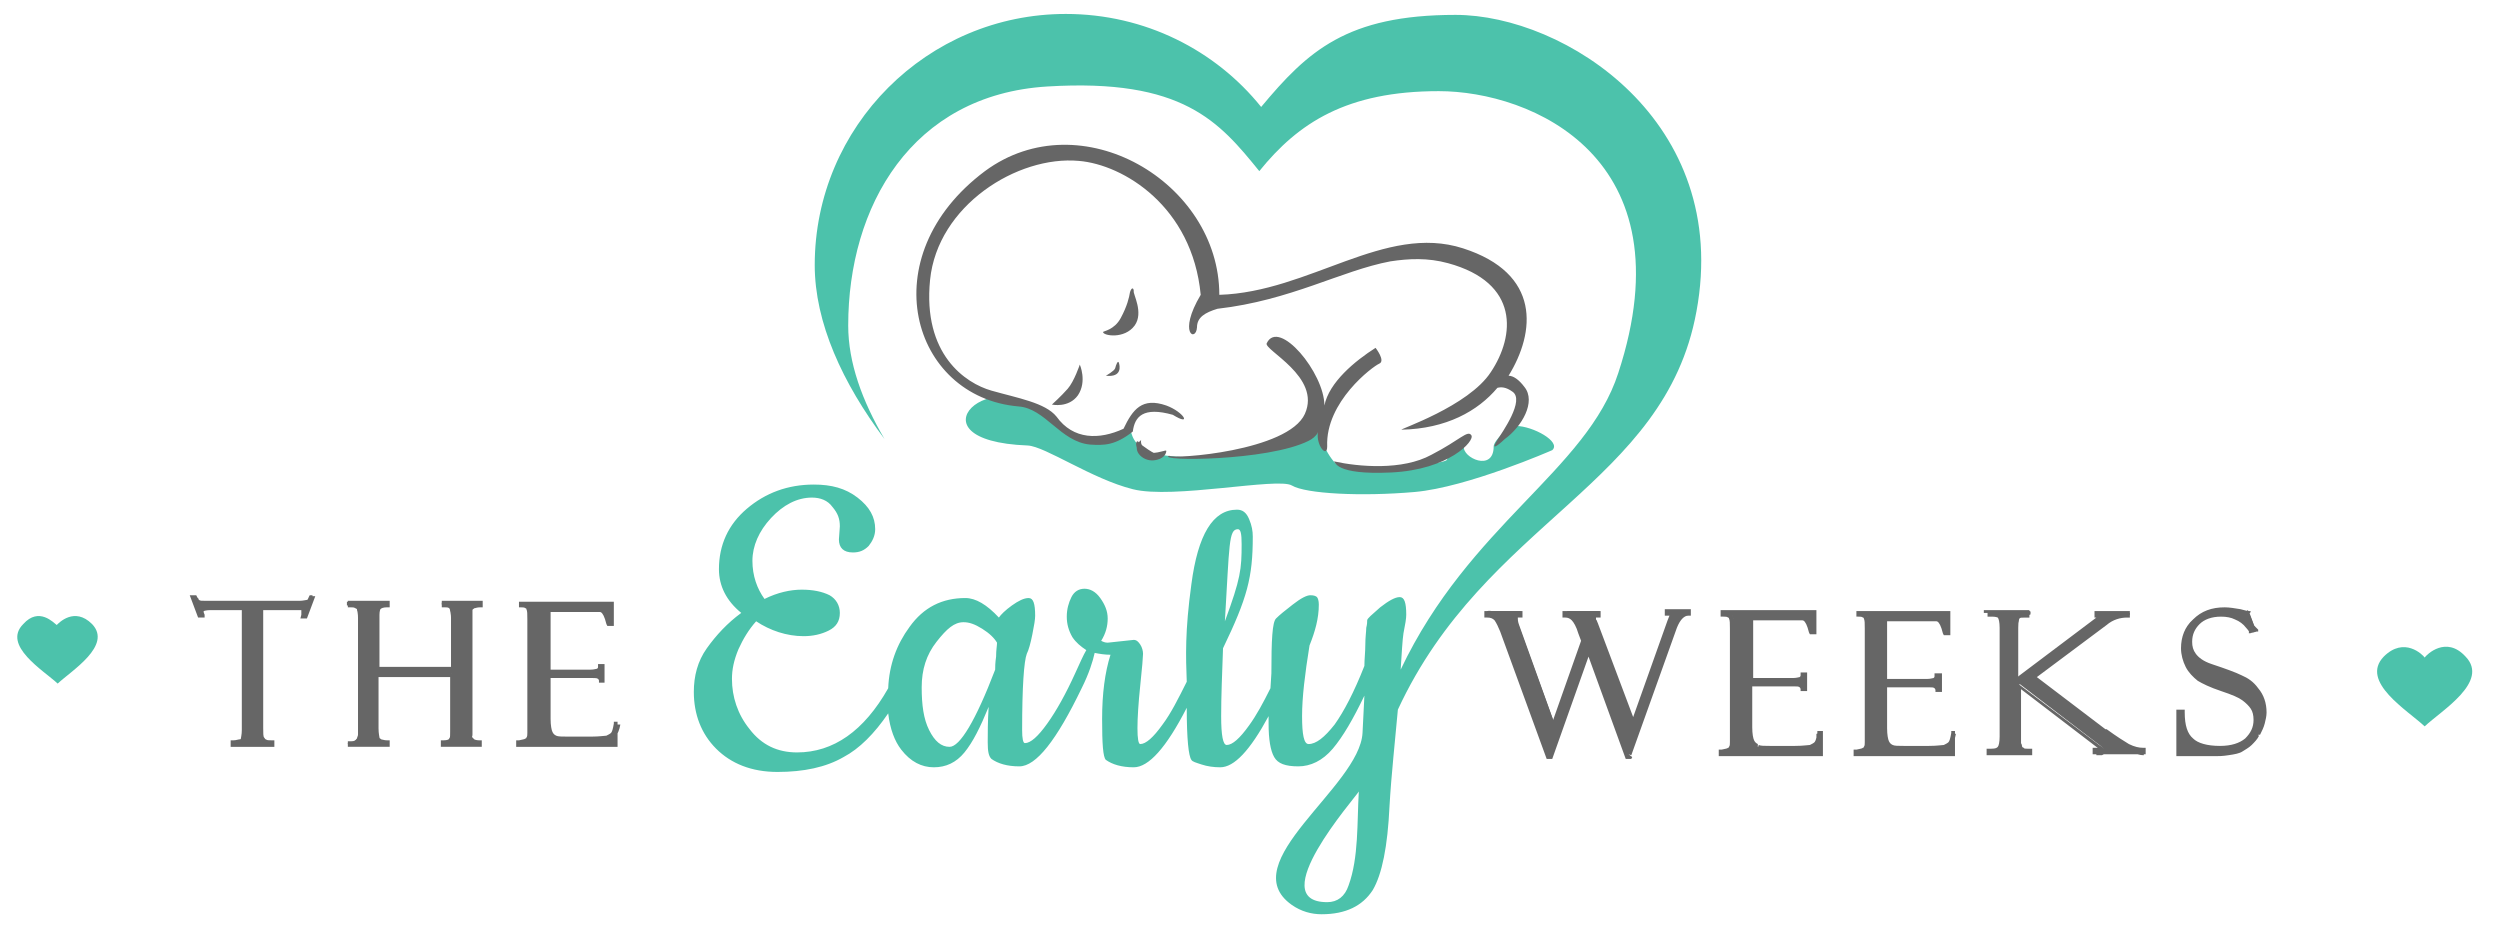 <svg enable-background="new 0 0 268.8 100" viewBox="0 0 268.8 100" xmlns="http://www.w3.org/2000/svg"><path clip-rule="evenodd" d="m182.4 33.5c3.8-20.5-14.2-31.9-25.9-31.9s-15.9 3.9-20.9 9.9c-4.9-6.1-12.5-10-21-10-14.9 0-27 12.1-27 27 0 6.2 3 12.7 7.5 18.7-2.4-4.1-3.9-8.2-3.9-12.2 0-12.8 6.8-24.8 21.4-25.7s18.5 3.8 22.8 9.1c4.2-5.2 9.4-8.6 19.3-8.6s26.9 7.1 19.3 30.3c-3.4 10.5-16 16.3-23.4 31.9.1-1.6.2-3.3.3-3.9.2-1 .3-1.6.3-2 0-1.3-.2-1.9-.7-1.9s-1.2.4-2.1 1.1c-.9.8-1.4 1.2-1.4 1.4s0 .4-.1.8c0 .4-.1 1-.1 1.8s-.1 1.6-.1 2.3c-1.1 2.8-2.2 4.9-3.2 6.3-1.1 1.4-2 2.1-2.8 2.1-.5 0-.7-1-.7-3s.3-4.5.8-7.6c.6-1.5 1-2.9 1-4.4 0-.4-.1-.7-.2-.8s-.3-.2-.7-.2-1 .3-1.9 1-1.4 1.1-1.8 1.5-.5 2.3-.5 5.9l-.1 1.6c-.8 1.6-1.5 2.9-2.3 4-1 1.4-1.8 2.1-2.4 2.1-.4 0-.6-1-.6-3.1s.1-4.5.2-7.3c2.6-5.4 3.2-7.6 3.2-12 0-.6-.1-1.2-.4-1.9s-.7-1-1.3-1c-2.6 0-4.2 2.7-4.9 8-.7 5.1-.6 7.8-.5 10.5-.9 1.8-1.7 3.4-2.6 4.6-1 1.4-1.8 2.1-2.4 2.1-.2 0-.3-.6-.3-1.7s.1-2.7.3-4.6.3-3.1.3-3.4-.1-.7-.3-1-.4-.5-.7-.5l-2.8.3c-.3 0-.5-.1-.7-.2.5-.8.7-1.6.7-2.4s-.3-1.5-.8-2.2-1.1-1-1.7-1-1.1.3-1.4.9-.5 1.3-.5 2.1.2 1.5.6 2.2c.4.6.9 1 1.5 1.4-.3.5-.7 1.4-1.2 2.5-1 2.2-2 4-3 5.4s-1.8 2.1-2.4 2.1c-.2 0-.3-.5-.3-1.4 0-4.7.2-7.4.5-8.2.2-.4.4-1.1.6-2.1s.3-1.6.3-2c0-1.3-.2-1.9-.7-1.9s-1.1.3-1.8.8-1.2 1-1.4 1.3c-1.3-1.4-2.5-2.1-3.6-2.1-2.5 0-4.5 1-6 3.1-1.4 1.9-2.2 4.1-2.3 6.6-2.6 4.6-5.9 6.9-9.8 6.9-2.1 0-3.8-.8-5.1-2.5-1.3-1.6-1.9-3.5-1.9-5.4 0-1 .2-2 .7-3.2.5-1.1 1.1-2.1 1.9-3 1.5 1 3.3 1.6 5.1 1.6 1 0 1.9-.2 2.7-.6s1.2-1 1.2-1.9c0-.8-.4-1.5-1.1-1.9-.8-.4-1.8-.6-3-.6s-2.6.3-4 1c-.8-1.1-1.3-2.5-1.3-4.1s.7-3.2 2-4.6 2.8-2.2 4.4-2.2c.9 0 1.7.3 2.2 1 .6.7.8 1.3.8 2.1l-.1 1.4c0 .9.5 1.4 1.5 1.4.7 0 1.2-.2 1.7-.7.4-.5.7-1.1.7-1.8 0-1.3-.6-2.4-1.9-3.4s-2.8-1.4-4.7-1.4c-2.8 0-5.2.9-7.2 2.6s-3 3.9-3 6.5c0 1.8.8 3.4 2.4 4.7-1.5 1.1-2.7 2.4-3.7 3.8s-1.4 3-1.4 4.7c0 2.4.8 4.5 2.4 6.1s3.8 2.5 6.6 2.5 5.2-.5 7.1-1.6c1.7-.9 3.3-2.5 4.8-4.7.2 1.7.7 3 1.4 3.9 1 1.3 2.2 1.9 3.5 1.9s2.4-.5 3.3-1.6 1.7-2.7 2.6-4.9c-.1 1.6-.1 2.9-.1 3.8 0 1 .1 1.5.4 1.8.7.5 1.7.8 3 .8 1.8 0 4-2.8 6.7-8.4.8-1.6 1.2-2.9 1.4-3.8.5.1 1.1.2 1.7.2-.6 1.9-.9 4.2-.9 6.9s.1 4.1.4 4.4c.7.5 1.7.8 3 .8 1.6 0 3.5-2.1 5.7-6.4 0 3.4.2 5.2.5 5.6.1.2.5.3 1.1.5s1.3.3 2 .3c1.5 0 3.2-1.8 5.2-5.5v.8c0 1.7.2 2.9.6 3.6s1.2 1 2.6 1c1.3 0 2.6-.6 3.7-1.9s2.2-3.2 3.4-5.7l-.2 4c-.3 5.8-14 14-7.6 18.5 1 .7 2.1 1 3.2 1 2.6 0 4.4-.9 5.5-2.6 1-1.7 1.6-4.7 1.8-9 .2-3.5.6-7 .9-10.4 9.4-20.3 28.7-24.2 32.1-42.8zm-78.8 33.4c.6 0 1.2.2 2 .7s1.3 1 1.6 1.5c0 .3-.1.8-.1 1.5-.1.7-.1 1.1-.1 1.4-2.1 5.5-3.8 8.3-4.9 8.3-.9 0-1.6-.6-2.2-1.8s-.8-2.7-.8-4.6.5-3.5 1.6-4.9 1.9-2.1 2.9-2.1zm29.9-8.4c0 2.7-.1 3.7-1.8 8.3.5-8.3.4-9.9 1.4-9.9.3 0 .4.5.4 1.6zm12.6 26.6c-.2 3.3 0 7.1-1.1 10.1-.4 1.2-1.2 1.8-2.3 1.8-6.9 0 3-11.2 3.4-11.9z" fill="#4cc2ab" fill-rule="evenodd"/><path d="m88.1 66.9c0-.4-.3-.7-.8-1s-1.2-.4-1.9-.4-1.4.2-2.1.5c1.1 1 2.4 1.6 3.8 1.6.3 0 .5-.1.7-.2.2-.3.3-.4.3-.5z" fill="#4cc2ab"/><path clip-rule="evenodd" d="m260.7 70.7c.2-.3 2.3-2.4 4.4-.1 2.6 2.7-2.6 5.8-4.4 7.5-1.8-1.7-7-4.8-4.4-7.5 2.2-2.2 4.2-.2 4.4.1z" fill="#4cc2ab" fill-rule="evenodd"/><path clip-rule="evenodd" d="m6.1 67.2c.2-.2 1.9-2 3.8-.1 2.2 2.3-2.2 5-3.7 6.4-1.5-1.4-6-4.1-3.7-6.4 1.7-1.9 3.3-.1 3.6.1z" fill="#4cc2ab" fill-rule="evenodd"/><path clip-rule="evenodd" d="m112.7 45c3.5 4 8.2 1.6 8.7 1.3.4-.3-.1 1.2 2 2.2 2.1.9 7 .7 8.4.6s9.9-2.6 9.9-2.6 1.2 3.1 2.3 3.6 10.4 0 11.5-.6c.2-.1.1-.6.4-.7.2-.1 1.5-1.1 1.5-.8-.2 1.2 3.2 2.8 3.2 0 0-.6 1.6-2.2 2.4-2.2 1.8 0 4.9 1.7 3.9 2.6 0 0-9.1 4-14.8 4.5s-11.7.2-13.2-.7-12.8 1.5-17.1.4c-4.4-1.1-9.4-4.6-11.3-4.7-13.3-.5-3.5-9.4 2.2-2.9z" fill="#4cc2ab" fill-rule="evenodd"/><g fill="#666"><path clip-rule="evenodd" d="m116.1 39.2s-.6 1.8-1.3 2.6-1.7 1.7-1.7 1.7 1.8.4 2.8-1c1-1.5.2-3.3.2-3.3zm8.1 9.6s-1.4-.8-1.8-1.3c-.4-.4-.6 1.7 1.8 1.3zm36.8-7.1c-2.1 2.5-5.5 4.4-10.3 4.5-.4 0 7.2-2.5 9.6-6.2 2.6-3.9 3.1-9.6-4.6-11.7-2.2-.6-4.2-.5-6.2-.2-5.3 1-10.7 4.2-18.6 5.1-1.3.4-2.2.9-2.2 2-.1 1.6-2.1.7.4-3.5-.9-9.5-8.3-14-13.1-14.4-6.6-.6-15.2 4.8-16 12.8s3.8 11.1 6.6 11.9 5.8 1.3 7 2.8c1.8 2.5 4.6 2.5 7.2 1.3 1-2.1 2-3.4 4.6-2.5 1.9.7 2.8 2.3.7 1-3.2-.9-4.1.2-4.3 1.8-1.9 1.5-3.1 1.5-4.6 1.4-3.2-.3-4.8-3.9-7.7-4.1-11.5-1-15.9-16.1-3.6-25.3 10.3-7.6 25.2 1.2 25.2 13.3 9.7-.3 17.8-7.7 26.2-5s7.8 9 4.9 13.7c.5 0 1.1.4 1.7 1.2 1.3 1.6-.3 4.3-2.1 5.6-.1.1-1.8 1.7-.8.1.5-.8 3-4.3 1.6-5.2-.7-.5-1.2-.5-1.6-.4zm-42.1-1.3c1.8.2 1.5-1.1 1.4-1.4s-.3.2-.4.6c-.1.3-1 .8-1 .8zm24.5 9.2c.2 0 0 1.5 6.2 1.2s9-3.4 8.6-4-1.2.5-4.3 2.1c-3.1 1.7-7.8 1.3-10.5.7zm4.5-12.2c-2.2 1.4-5 3.7-5.5 6.2 0-3.5-4.9-9.4-6.2-6.7-.4.7 5.9 3.6 4.1 7.6s-14.1 4.9-14.6 4.5c-1.4.6 10.6.6 15-1.6.4-.2.8-.5 1-.9-.2 1.4 1 2.8 1 1.5-.2-4.8 4.9-8.6 5.6-8.9s-.4-1.7-.4-1.7zm-29.3-1.7c0 .4 2.3.8 3.4-.7 1-1.4-.2-3.4-.1-3.7 0-.3-.2-.5-.4.1-.1.6-.3 1.5-1 2.8s-1.9 1.4-1.9 1.5z" fill-rule="evenodd"/><path clip-rule="evenodd" d="m122.7 47.3c-.1.2.1 1.4 1.1 1.4s1.6-.4 1.6-.2-.2.9-1.4 1-2.5-1.2-1.3-2.2z" fill-rule="evenodd"/><path d="m33.6 64.3-.7 1.8h-.1c0-.1 0-.3 0-.4 0-.2-.1-.3-.2-.3s-.3-.1-.5-.1h-4v12.9c0 .5 0 .9.1 1.1s.2.3.4.4c.1.1.4.1.7.1v.2h-4.1v-.1c.5 0 .8-.1 1-.3.1-.2.2-.5.2-1v-13.2h-3.8c-.4 0-.6 0-.8.1-.1 0-.2.2-.2.3s0 .2.1.4h-.1l-.7-1.8h.1c.1.2.2.4.4.4.1 0 .4.1.8.1h10.1c.4 0 .7 0 .9-.1s.3-.2.4-.4zm14.9 8.1h-8.3v5.8c0 .5 0 .9.1 1 .1.2.1.3.3.4s.4.2.7.2v.2h-3.9v-.1c.7 0 1.1-.3 1.1-1v-12.3c0-.7-.1-1.1-.2-1.3s-.4-.3-.9-.3v-.2h3.9v.2c-.4 0-.7.1-.9.2s-.2.4-.2.8v6h8.3v-5.4c0-.6-.1-1-.2-1.3 0-.2-.3-.3-.8-.3v-.2h3.9v.2c-.3 0-.5 0-.7.1s-.3.2-.3.3c-.1.2-.1.5-.1 1.2v11.6c0 .6 0 1 .1 1.1s.2.3.3.4.4.1.7.1v.2h-3.9v-.1c.4 0 .7-.1.8-.3s.2-.6.2-1.4zm7.5-7.4v-.2h9.5v2.1h-.2c-.2-.8-.4-1.2-.5-1.4s-.5-.2-1-.2h-5v6.8h4.6c.5 0 .8 0 .9-.1s.2-.2.2-.4h.2v1.4h-.2c0-.2-.1-.3-.2-.4s-.4-.1-.7-.1h-4.8v4.7c0 .7.1 1.2.2 1.5s.3.5.6.6.7.1 1.3.1h2.7c.9 0 1.4 0 1.6-.1s.4-.2.6-.4.3-.6.4-1.1h.1v2.2h-10.3v-.1c.4 0 .6-.1.8-.2s.3-.4.3-.9v-12.3c0-.6 0-.9-.1-1.2-.1-.1-.4-.3-1-.3z"/><path d="m33.6 64.3-.3-.1-.7 1.8.3.1v-.3h-.1v.3l.3.1c0-.1.1-.3.1-.5 0-.1 0-.2-.1-.3s-.2-.2-.3-.2c-.2-.1-.4-.1-.6-.1h-4.2v13.2c0 .6 0 .9.2 1.2.1.2.3.4.5.5.2.1.5.1.8.1v-.3h-.5v.2h.3v-.3h-4.1v.3h.3v-.1h-.3v.3c.3 0 .5-.1.7-.1.2-.1.4-.1.5-.3.2-.3.2-.7.3-1.2v-13.5h-4.1c-.4 0-.6 0-.8.1-.1 0-.2.1-.3.3-.1.1-.1.2-.1.3s0 .3.1.5l.3-.1v-.3h-.1v.3l.3-.1-.7-1.8-.3.1v.3-.3l-.3.1c.1.3.3.5.5.6.2.1.5.1.9.1h10.1c.4 0 .7 0 .9-.1.3-.1.5-.3.6-.6l-.3-.1v.3h.1v-.4l-.3-.1.4.1v-.3h-.1-.2l-.1.2c-.1.2-.1.3-.2.3l.1.3-.1-.3c-.1 0-.4.1-.8.1h-10.1c-.4 0-.6 0-.7-.1l-.1.3.1-.3s-.1-.1-.2-.3l-.1-.2h-.3-.4l.9 2.4h.3.4v-.3c-.1-.2-.1-.3-.1-.3v-.1l-.1-.3.1.3s.3-.1.7-.1h3.4v12.9c0 .5-.1.8-.1.9s-.1.1-.2.1-.3.1-.6.1h-.3v.4.3h4.7v-.4-.3h-.3c-.3 0-.5 0-.6-.1-.1 0-.1-.1-.2-.2-.1-.1-.1-.5-.1-1v-12.7h3.7.4l.1-.3-.1.3v.1.4l-.1.4h.5.2l.9-2.4h-.4v.2zm14.9 8.1v-.3h-8.6v6.1c0 .6 0 .9.1 1.1.1.2.2.4.4.5.2.2.5.2.9.2v-.3h-.3v.3h.3v-.3h-3.9v.3h.3v-.1h-.3v.3h.1c.4 0 .7-.1.9-.4.2-.2.3-.6.3-1v-12.2c0-.4 0-.6 0-.9 0-.2-.1-.4-.2-.6-.1-.2-.3-.3-.5-.3-.2-.1-.4-.1-.7-.1v.3h.3v-.2h-.3v.3h3.9v-.3h-.2v.2h.3v-.3c-.5 0-.8.1-1 .3-.3.2-.3.6-.3 1.1v6.2h8.9v-5.7c0-.6 0-1.1-.2-1.4-.1-.2-.3-.3-.5-.4s-.4-.1-.7-.1v.3h.3v-.2h-.3v.3h3.9v-.3h-.3v.2h.3v-.3c-.3 0-.6 0-.8.1-.2.1-.4.3-.4.5l.3.1-.3-.1c0 .1-.1.3-.1.5v.8 11.6.7c0 .2 0 .3.1.5l.3-.1-.3.1c.1.2.2.4.4.5.2.2.5.2.9.2v-.3h-.3v.2h.3v-.3h-3.9v.3h.3v-.1h-.3v.3c.4 0 .8-.1 1.1-.4.1-.2.2-.4.2-.6 0-.3.1-.6.1-1v-6h-.3v.2h-.3v5.8.9c0 .2-.1.3-.1.3 0 .1-.2.2-.6.2h-.3v.4.3h4.4v-.4-.3h-.3c-.3 0-.5-.1-.5-.1-.1-.1-.1-.1-.2-.2s0-.1 0-.3 0-.4 0-.7v-11.7c0-.3 0-.5 0-.7s0-.3 0-.3c0-.1.1-.1.2-.2l-.1-.3.1.3c.1 0 .3-.1.6-.1h.3v-.4-.3h-4.4v.4.3h.3c.2 0 .4 0 .5.1.1 0 .1.1.1.1.1.1.1.5.1 1.1v5.1h-7.7v-5.6c0-.4.1-.6.1-.6.1-.1.3-.2.7-.2h.3v-.4-.3h-4.5v.4.3h.3c.2 0 .4 0 .5.1.1 0 .2.1.2.1s.1.2.1.4v.8 12.2c0 .3-.1.5-.2.6s-.2.2-.5.2h-.1-.3v.3.3h4.5v-.4-.3h-.3c-.3 0-.5-.1-.6-.1-.1-.1-.2-.1-.2-.2l-.3.1.3-.1c0-.1-.1-.4-.1-1v-5.5h8v-.4h-.3zm7.5-7.4h.3v-.2h-.3v.3h9.2v1.8h.3v-.3h-.2v.3l.3-.1c-.1-.4-.2-.7-.3-.9s-.2-.4-.3-.5-.3-.2-.5-.2-.4-.1-.7-.1h-5.3v7.4h4.9.6c.2 0 .3-.1.4-.1v-.4l.2.2c.2-.1.3-.4.3-.6h-.3v.3h.2v-.3h-.3v1.4h.3v-.3h-.2v.3h.3c0-.2-.2-.5-.4-.6-.2-.1-.5-.1-.8-.1h-5v5c0 .7.1 1.3.2 1.6.1.4.4.6.8.7.3.1.8.1 1.4.1h2.7c.9 0 1.4 0 1.7-.1.3-.1.5-.2.7-.4.2-.3.4-.7.5-1.3h-.3v.3h.1v-.3h-.3v1.8h-10.1v.3h.3v-.1h-.4v.3c.4 0 .7-.1.9-.2.2-.1.3-.3.3-.5.1-.2.1-.4.1-.7v-12.3c0-.6 0-1-.2-1.3-.1-.2-.3-.3-.5-.4s-.4-.1-.7-.1v.3h.3-.2v.3c.2 0 .4 0 .5.1.1 0 .1.1.1.1.1.2.1.5.1 1.1v12.2c0 .2 0 .4-.1.5 0 .1-.1.1-.1.1-.1.1-.3.1-.7.2h-.3v.4.3h10.9v-2.7h-.4v.2c-.1.6-.2.9-.3 1-.1.1-.3.2-.5.3l.1.3-.1-.3c-.2 0-.7.1-1.6.1h-2.6c-.6 0-1 0-1.2-.1l-.1.3.1-.3c-.2-.1-.3-.2-.4-.4s-.2-.7-.2-1.4v-4.4h4.5c.3 0 .5 0 .6.1s.1.1.1.2v.2h.4.2v-2h-.4-.3v.3c0 .1 0 .1-.1.2-.1 0-.3.1-.7.1h-4.3v-6.2h4.7.6c.1 0 .2.1.2.1s.1.1.2.3.2.5.3.9l.1.2h.4.3v-2.6h-10.2v.3.3h.2z"/><path d="m175.1 81.1h-.2l-4.2-11.5-4.1 11.5h-.2l-4.9-13.5c-.2-.5-.4-1-.6-1.3s-.6-.4-1-.4v-.2h3.6v.2c-.3 0-.5.1-.5.4 0 .2.1.4.2.7l4 11 3.3-9.3-.3-.9c-.3-.8-.5-1.3-.8-1.5s-.5-.4-.9-.4v-.2h3.5v.2c-.3 0-.5.1-.5.4 0 .1.1.3.2.7l4 11 4-11.2v-.1l.2-.5c0-.3-.2-.4-.5-.4v-.2h2.2v.2c-.6 0-1.1.5-1.4 1.5zm10.2-15.1v-.2h9.5v2.1h-.2c-.2-.8-.4-1.2-.5-1.4-.1-.1-.5-.2-1-.2h-5v6.8h4.6c.5 0 .8 0 .9-.1s.2-.2.2-.4h.2v1.4h-.2c0-.2-.1-.3-.2-.4s-.4-.1-.7-.1h-4.8v4.7c0 .7.1 1.2.2 1.5s.3.5.6.6.7.1 1.3.1h2.7c.9 0 1.4 0 1.6-.1s.4-.2.6-.4.3-.6.4-1.1h.1v2.1h-10.3v-.1c.4 0 .6-.1.8-.2s.3-.4.3-.9v-12.2c0-.6 0-.9-.1-1.2-.1-.2-.5-.3-1-.3zm14.5 0v-.2h9.5v2.1h-.2c-.2-.8-.4-1.2-.5-1.4-.1-.1-.5-.2-1-.2h-5v6.8h4.6c.5 0 .8 0 .9-.1s.2-.2.2-.4h.2v1.4h-.2c0-.2-.1-.3-.2-.4s-.4-.1-.7-.1h-4.8v4.7c0 .7.1 1.2.2 1.5s.3.5.6.6.7.1 1.3.1h2.7c.9 0 1.4 0 1.6-.1s.4-.2.6-.4.3-.6.4-1.1h.1v2.1h-10.3v-.1c.4 0 .6-.1.8-.2s.3-.4.3-.9v-12.2c0-.6 0-.9-.1-1.2-.2-.2-.5-.3-1-.3zm14.2-.2h4.3v.2c-.5 0-.8 0-1 .2s-.3.6-.3 1.3v5.8l9-6.7c.2-.1.3-.2.3-.3s-.2-.2-.6-.2v-.2h3.3v.2c-.8 0-1.6.3-2.4.9l-7.8 5.8 7.8 5.9c1 .8 1.8 1.3 2.4 1.6s1.1.5 1.6.5v.1h-5.1v-.1c.5 0 .7-.1.7-.2s-.2-.3-.6-.6l-8.5-6.5v5.6c0 .7 0 1.1.1 1.2.1.2.2.3.4.3.2.1.4.1.8.1v.1h-4.4v-.1c.6 0 .9-.1 1.1-.3.1-.2.2-.6.2-1.3v-11.6c0-.7-.1-1.1-.2-1.3s-.5-.3-1.1-.2zm27.9.2.7 1.9h-.1s-.2-.2-.6-.6-.8-.7-1.3-.9-1-.3-1.7-.3c-1 0-1.9.3-2.5.9s-.9 1.3-.9 2.1c0 .6.1 1 .4 1.5.3.4.9.8 1.8 1.2 1.6.5 2.6.9 3.2 1.2s1.1.7 1.7 1.3c.5.6.8 1.4.8 2.4 0 .4 0 .8-.1 1.2s-.2.7-.5 1.1c-.2.3-.5.7-.8.9s-.6.5-.9.6-.8.3-1.5.3c-.7.1-1.1.1-1.3.1h-4v-4.4h.2c0 1.5.4 2.5 1 3 .7.6 1.7.9 3.1.9 1.3 0 2.3-.3 2.9-.9.7-.6 1-1.3 1-2.2 0-.5-.1-1-.4-1.3-.2-.4-.6-.7-1-1s-1.2-.6-2.4-1-2-.8-2.4-1.1c-.5-.3-.9-.8-1.2-1.4s-.5-1.2-.5-1.9c0-1.2.4-2.2 1.2-2.9.8-.8 1.9-1.2 3.2-1.2.5 0 1.1.1 1.6.2.8.2 1.1.2 1.3.3z"/><path d="m175.1 81.1v-.3l-4.4-12.1-4.3 12.1v.3l.3-.1-4.9-13.5c-.2-.6-.4-1-.7-1.3-.3-.4-.7-.6-1.2-.5v.3h.3v-.2h-.3v.3h3.6v-.3h-.3v.2h.3v-.3c-.2 0-.4 0-.6.1s-.3.3-.2.5c0 .2.1.5.2.8l4.3 11.7 3.6-10.1-.4-1c-.3-.8-.6-1.3-.9-1.6l-.2.2.2-.2c-.3-.3-.7-.4-1.1-.4v.3h.3v-.2h-.3v.3h3.5v-.3h-.3v.2h.3v-.3c-.2 0-.4 0-.6.2-.2.1-.2.3-.2.5 0 .1 0 .2.1.3 0 .1.1.3.2.5l4.3 11.7 4.3-11.9v-.1l.2-.5c0-.2-.1-.4-.3-.5s-.4-.1-.6-.1v.3h.3v-.2h-.3v.3h2.2v-.3h-.3v.2h.3v-.3c-.4 0-.7.2-1 .5s-.5.7-.7 1.2l-4.9 13.7.2-.1v-.3.3l.3.1 4.9-13.7c.2-.5.4-.8.6-1s.4-.3.6-.3h.3v-.4-.3h-2.8v.4.3h.3.2v.1h.3l-.3-.1-.2.5-3.7 10.4-3.8-10.1c-.1-.2-.1-.3-.2-.4v-.1c0-.1 0-.1 0-.1h.2.3v-.4-.3h-4.1v.4.3h.3c.3 0 .5.1.7.3.2.2.5.7.7 1.4l.3.8-3 8.5-3.7-10.3c-.1-.3-.1-.5-.1-.6v-.1h.2.3v-.4-.3h-4.1v.4.3h.3c.4 0 .6.1.8.3.2.3.4.7.6 1.2l5 13.7h.4.2l3.9-11 4 11h.4.2l.1-.2zm10.2-15.1h.3v-.2h-.3v.3h9.2v1.8h.3v-.3h-.2v.3l.3-.1c-.1-.4-.2-.7-.3-.9s-.2-.4-.3-.5c-.1-.1-.3-.2-.5-.2s-.4-.1-.7-.1h-5.3v7.4h4.9.6c.2 0 .3-.1.4-.1l-.2-.2.2.2c.2-.1.3-.4.3-.6h-.3v.3h.2v-.3h-.3v1.2h.3v-.3h-.2v.3h.3c0-.2-.2-.5-.4-.6s-.5-.1-.8-.1h-5v5c0 .7.1 1.3.2 1.6.1.4.4.6.8.7.3.1.8.1 1.4.1h2.7c.9 0 1.4 0 1.7-.1.3-.1.5-.2.7-.4.2-.3.4-.7.5-1.3h-.3v.3h.1v-.3h-.3v1.8h-10.1v.3h.3v-.1h-.3v.3c.4 0 .7-.1.9-.2.2-.1.3-.3.3-.5.1-.2.1-.4.1-.7v-12.3c0-.6 0-1-.2-1.3-.1-.2-.3-.3-.5-.4s-.4-.1-.7-.1v.3h.3-.1v.3c.2 0 .4 0 .5.1.1 0 .1.1.1.1.1.2.1.5.1 1.1v12.2c0 .2 0 .4-.1.5 0 .1-.1.1-.1.1-.1.1-.3.1-.7.2h-.3v.4.3h11.2v-2.7h-.4-.2v.2c-.1.6-.2.9-.3 1s-.3.2-.5.3l.1.3-.1-.3c-.2 0-.7.1-1.6.1h-2.7c-.6 0-1 0-1.2-.1l-.1.3v-.4c-.2-.1-.3-.2-.4-.4s-.2-.7-.2-1.4v-4.4h4.5c.3 0 .5 0 .6.1 0 0 .1.1.1.2v.2h.4.3v-2h-.4-.3v.3c0 .1 0 .1-.1.2-.1 0-.3.1-.7.1h-4.3v-6.2h4.7.6c.1 0 .2.1.2.1s.1.1.2.3.2.5.3.9l.1.2h.4.3v-2.6h-10.3v.4.3h.3zm14.5 0h.3v-.2h-.3v.3h9.2v1.8h.3v-.3h-.2v.3l.3-.1c-.1-.4-.2-.7-.3-.9s-.2-.4-.3-.5c-.1-.1-.3-.2-.5-.2s-.4-.1-.7-.1h-5.3v7.4h4.9.6c.2 0 .3-.1.4-.1l-.2-.2.2.2c.2-.1.3-.4.3-.6h-.3v.3h.2v-.3h-.3v1.2h.3v-.3h-.2v.3h.3c0-.2-.2-.5-.4-.6s-.5-.1-.8-.1h-5v5c0 .7.1 1.3.2 1.6.1.4.4.6.8.7.3.1.8.1 1.4.1h2.7c.9 0 1.4 0 1.7-.1.3-.1.5-.2.7-.4.2-.3.4-.7.5-1.3h-.3v.3h.1v-.3h-.3v1.8h-10.1v.3h.3v-.1h-.3v.3c.4 0 .7-.1.9-.2.2-.1.3-.3.3-.5.1-.2.1-.4.1-.7v-12.3c0-.6 0-1-.2-1.3-.1-.2-.3-.3-.5-.4s-.4-.1-.7-.1v.3h.3-.1v.3c.2 0 .4 0 .5.1.1 0 .1.1.1.1.1.2.1.5.1 1.1v12.2c0 .2 0 .4-.1.5 0 .1-.1.1-.1.1-.1.1-.3.1-.7.2h-.3v.4.3h10.9v-2.7h-.2-.2v.2c-.1.6-.2.9-.3 1-.1.1-.3.2-.5.3l.1.3-.1-.3c-.2 0-.7.1-1.6.1h-2.7c-.6 0-1 0-1.2-.1-.2-.1-.3-.2-.4-.4-.1-.2-.2-.7-.2-1.4v-4.4h4.5c.3 0 .5 0 .6.1 0 0 .1.1.1.2v.2h.4.3v-2h-.4-.4v.3c0 .1 0 .1-.1.2-.1 0-.3.1-.7.1h-4.3v-6.2h4.7.6c.1 0 .2.1.2.1s.1.1.2.3.2.5.3.9l.1.2h.4.3v-2.6h-10.1v.3.3h.3v-.3zm14.2-.2v.3h4.3v-.3h-.3v.2h.3v-.3h-.2c-.4 0-.8.1-1 .3l.2.2-.2-.2c-.2.1-.3.3-.3.6-.1.2-.1.5-.1.9v6.4l9.4-7.1-.2-.2.2.2c.1-.1.2-.1.3-.2s.1-.2.1-.3-.1-.2-.1-.3c-.1-.1-.2-.1-.3-.1s-.3 0-.4 0v.3h.3v-.2h-.3v.3h3.3v-.3h-.3v.2h.3v-.3c-.9 0-1.7.3-2.6 1l-8.1 6.1 8.1 6.2h.1l.1-.3-.2.2c1 .8 1.8 1.3 2.4 1.6s1.2.5 1.7.5v-.3h-.3v.1h.3v-.3h-5.1v.3h.3v-.1h-.3v.3h.6l.2-.1c.1 0 .2-.2.2-.3s0-.2-.1-.2c-.1-.2-.3-.3-.6-.5l-9-6.8v6.2.8c0 .2.1.4.1.5l.2-.2-.2.1c.1.2.3.3.5.4.2.1.4.1.6.1h.2v-.3h-.3v.1h.3v-.3h-4.1v.3h.3v-.1h-.3v.3h.2c.5 0 .9-.1 1.1-.4.2-.3.3-.8.3-1.4v-11.9c0-.7-.1-1.2-.3-1.5-.2-.3-.6-.4-1.1-.4-.1 0-.2 0-.3 0v.3h.3v-.2h-.2v.3-.2h-.3v.2.3h.3.2c.4 0 .6.1.6.1.1.1.2.5.2 1.1v11.7c0 .6-.1 1-.2 1.1s-.2.2-.7.2h-.2-.3v.4.3h4.9v-.4-.3h-.3-.2c-.2 0-.4 0-.4-.1l-.1.3.1-.3c-.1 0-.2-.1-.2-.2s0-.1-.1-.3c0-.2 0-.4 0-.8v-5l8.1 6.2c.2.1.3.3.4.3l.1.1.1-.1h-.2v.1l.1-.1h-.2.2l-.1-.2s-.1.1-.1.2h.2l-.1-.2s-.2 0-.5 0h-.3v.4.3h5.7v-.4-.3h-.3c-.4 0-.9-.1-1.5-.4-.5-.3-1.3-.8-2.4-1.6h-.1l-.1.3.2-.2-7.5-5.7 7.5-5.6c.7-.6 1.5-.8 2.2-.8h.3v-.4-.3h-3.8v.4.3h.3.4v-.1l-.1.1v-.1l-.1.1.1-.1h-.2v.1l.1-.1h-.2.1-.1.1-.1l-.1.1-8.5 6.4v-5.2c0-.3 0-.6.1-.8 0-.2.1-.3.1-.3.1-.1.3-.1.7-.1h.1.3v-.5-.3h-4.9v.3h.7zm27.9.2-.3.1.7 1.9.3-.1v-.3h-.1v.3h.3v-.1-.1s-.1-.1-.2-.2-.2-.2-.4-.4c-.4-.4-.9-.7-1.4-1-.5-.2-1.1-.3-1.8-.3-1.1 0-2 .3-2.7 1-.7.6-1 1.4-1 2.3 0 .6.2 1.1.5 1.6.3.5 1 .9 1.9 1.3 1.5.5 2.6.9 3.2 1.2.5.2 1 .7 1.6 1.3.5.6.7 1.3.7 2.2 0 .4 0 .8-.1 1.1-.1.3-.2.7-.4 1-.2.3-.4.6-.7.9s-.6.5-.8.6c-.3.1-.7.2-1.4.3-.7.1-1.1.1-1.3.1h-3.8v-4.1h-.3v.3h.2v-.3h-.3c0 1.5.4 2.6 1.1 3.3.8.6 1.9.9 3.3.9 1.3 0 2.4-.3 3.1-1s1.1-1.5 1.1-2.4c0-.6-.1-1.1-.4-1.5-.3-.4-.6-.8-1.1-1-.5-.3-1.3-.6-2.4-1-1.1-.4-1.9-.8-2.4-1-.4-.3-.8-.7-1.1-1.3-.3-.6-.4-1.2-.4-1.7 0-1.1.4-2 1.1-2.7.8-.7 1.7-1.1 3-1.1.5 0 1 .1 1.6.2.3.1.5.1.7.1h.2v-.1.1-.1.1h.1l.1-.4-.3.1.3-.1.1-.3h-.1v.3-.3h-.1c-.2 0-.5-.1-.9-.2-.6-.1-1.2-.2-1.7-.2-1.4 0-2.5.4-3.4 1.3-.9.8-1.3 1.9-1.3 3.1 0 .7.2 1.4.5 2 .3.6.8 1.1 1.3 1.5.5.3 1.3.7 2.5 1.1 1.2.4 1.9.7 2.3 1s.7.6.9.9c.2.3.3.7.3 1.2 0 .8-.3 1.4-.9 2-.6.5-1.5.8-2.7.8-1.4 0-2.4-.3-2.9-.8-.6-.5-.9-1.4-.9-2.8v-.3h-.4-.5v5h4.3c.2 0 .7 0 1.3-.1.7-.1 1.2-.2 1.5-.4s.7-.4 1-.7.6-.6.8-1l-.2-.1h.3c.2-.4.4-.8.5-1.2.1-.4.2-.8.2-1.2 0-1-.3-1.9-.9-2.6-.5-.7-1.1-1.1-1.8-1.4-.6-.3-1.7-.7-3.2-1.2l-.1.3.1-.3c-.9-.3-1.4-.7-1.7-1.1-.3-.4-.4-.8-.4-1.3 0-.8.3-1.4.8-1.9s1.3-.8 2.3-.8c.6 0 1.1.1 1.5.3.5.2.9.5 1.2.9.2.2.3.4.4.5l.1.1.1-.1-.1.1.1-.1-.1.1.2-.2-.2.1.2-.2-.2.1.2-.1-.3.1.2-.1-.3.1.3-.1h-.3v.1l.3-.1h-.3v.3l.5-.1.3-.1-.9-2.3h-.1z"/></g></svg>
